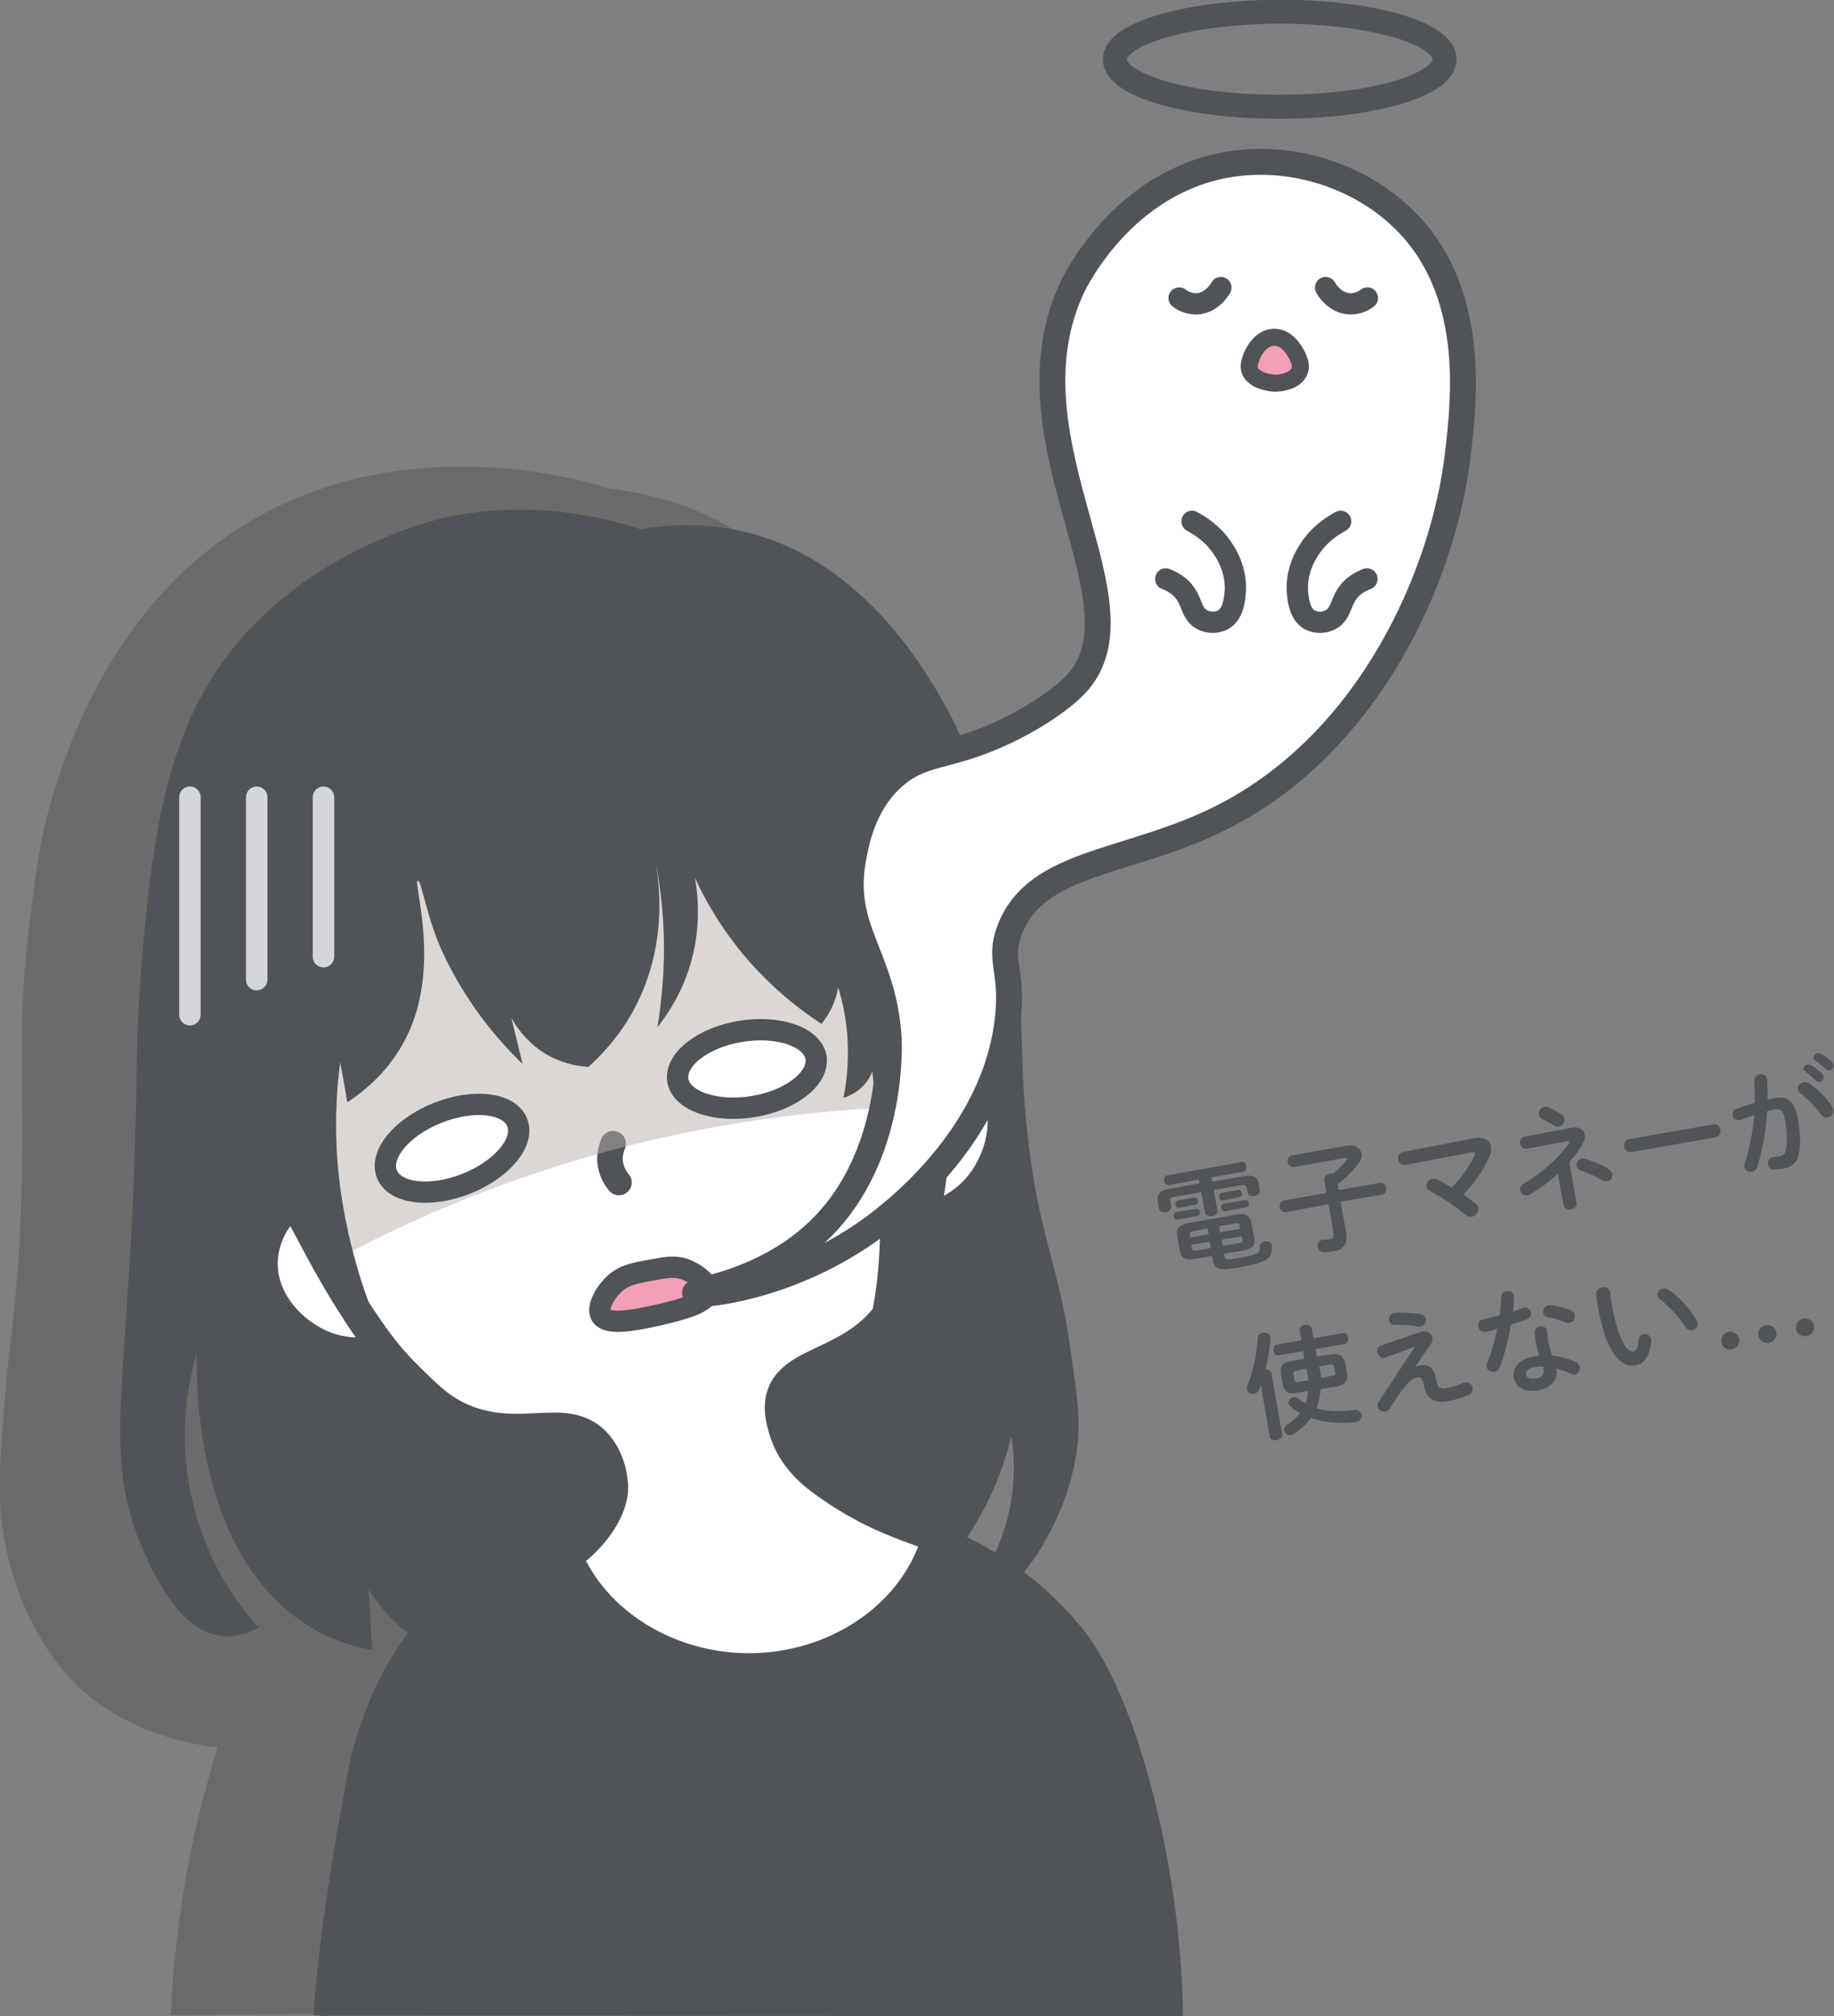 <?xml version="1.0" encoding="utf-8"?>
<!-- Generator: Adobe Illustrator 26.5.0, SVG Export Plug-In . SVG Version: 6.00 Build 0)  -->
<svg version="1.1" id="レイヤー_1" xmlns="http://www.w3.org/2000/svg" xmlns:xlink="http://www.w3.org/1999/xlink" x="0px"
	 y="0px" width="439.4px" height="483px" viewBox="0 0 439.4 483" style="enable-background:new 0 0 439.4 483;"
	 xml:space="preserve">
<rect x="0" y="0" width="439.4" height="483" fill="#808080" stroke="none"/>
<style type="text/css">
	.st0{opacity:0.2;}
	.st1{clip-path:url(#SVGID_00000034087391354023742990000011254491047997214608_);fill:#231815;}
	.st2{fill:#515457;}
	.st3{fill:#FFFFFF;}
	.st4{fill:none;stroke:#515457;stroke-width:7.15;stroke-linecap:round;stroke-linejoin:round;stroke-miterlimit:10;}
	.st5{fill:none;stroke:#515457;stroke-width:6.128;stroke-linecap:round;stroke-linejoin:round;stroke-miterlimit:10;}
	.st6{opacity:0.5;}
	.st7{clip-path:url(#SVGID_00000078006361081924410230000011898943061033560228_);fill:#B6AFAB;}
	.st8{fill:none;stroke:#515457;stroke-width:3.104;stroke-miterlimit:10;}
	.st9{fill:none;stroke:#515457;stroke-width:5.106;stroke-miterlimit:10;}
	.st10{fill:#F1A0B6;}
	.st11{fill:none;stroke:#515457;stroke-width:5.106;stroke-linecap:round;stroke-linejoin:round;stroke-miterlimit:10;}
	.st12{fill:none;stroke:#D4D6DA;stroke-width:5.138;stroke-linecap:round;stroke-linejoin:round;stroke-miterlimit:10;}
	.st13{fill:none;stroke:#515457;stroke-width:6.208;stroke-miterlimit:10;}
	.st14{fill:none;stroke:#515457;stroke-width:5.747;stroke-linecap:round;stroke-linejoin:round;stroke-miterlimit:10;}
	.st15{fill:none;stroke:#515457;stroke-width:4.085;stroke-linecap:round;stroke-linejoin:round;stroke-miterlimit:10;}
</style>
<g class="st0">
	<g>
		<defs>
			<rect id="SVGID_1_" y="111.8" width="205.3" height="371.1"/>
		</defs>
		<clipPath id="SVGID_00000095307297825028987940000005575568386292152465_">
			<use xlink:href="#SVGID_1_"  style="overflow:visible;"/>
		</clipPath>
		<path style="clip-path:url(#SVGID_00000095307297825028987940000005575568386292152465_);fill:#231815;" d="M55.2,127.9
			c38.9-26.4,84.3-12.9,90.7-10.9c14.1,1.8,29.2,6.6,39.9,18.3c11,12.2,9.6,23.3,15,86.8c3.5,40.7,4.9,46,4.4,64.7
			c-0.2,6.6-0.5,10.9-3.9,49.4c-3.9,44.8-4.6,52.6-4.6,52.6c-1.1,12.9-2.3,25.9-3.6,39.2c-1.9,18.2-3.9,36-6.1,53.5l-146.1,1.3
			c0.5-11.1,1.8-23.8,4.5-37.7c1.9-9.7,4.3-18.5,6.7-26.4c-8.5-1.1-23.8-4.4-35.3-16.6c-0.5-0.5-0.9-1-1.1-1.2
			c-2-2.3-10.7-12.6-14.4-30.7c-2.1-10.2-1.5-18.7-0.1-35.6c0.8-10,1.4-11.6,2.6-25.1c0.6-6.3,1.1-14.3,1.4-25.2
			c0.7-27.8-1.3-38.1,2-64c1.6-12.7,2.5-19.7,5.1-28.5C15.3,182,25,148.5,55.2,127.9"/>
	</g>
</g>
<path class="st2" d="M153.5,126.8c5.7-1,14.5-1.8,24.4,0.5c29.7,6.8,45,35.1,50,44.4c0,0,15.9,29.3,17,80.7c0.1,2.5,0.2,12.2,2,25.2
	c0.5,3.5,1.1,7.3,2,11.5c2.8,13.2,5.5,19.2,7.6,34.4c1.4,10.2,2.7,16.8,1.3,25.2c-3.3,20.8-19.3,39-25.7,36.5
	c-0.9-0.3-1.5-1.1-1.7-1.4c2.7-2.8,7.5-8.7,10.3-17.7c3-9.6,2.3-17.9,1.6-22c-1.5,6.2-5.3,18.3-14.4,29.3
	c-7.4,8.9-15.3,13.3-20.1,15.4c-0.1-1.5-0.6-5.4-3.2-8.9c-4-5.4-9.7-5.3-10.5-5.2c1.4,6.8-0.4,13.5-4.4,16.7
	c-2.9,2.3-6.1,2.1-7.4,1.9c-0.2-2.9-0.6-6.4-1.5-10.2c-0.7-3-1.5-5.6-2.4-7.7c0.3,1.4,2.1,11.1-2.9,18.9c-2.2,3.4-4.9,5.1-6.6,5.9
	c-2.4-5.2-4.8-10.4-7.2-15.6c0.1,1.2,0.4,9.2-4.6,14.9c-3.1,3.5-6.6,4.3-8.1,4.6c0-1.7-0.2-5.6-2.3-9.8c-1.9-3.8-4.5-5.8-5.7-6.7
	c-0.8,1-2,2.8-2.8,5.4c-1.4,4.8-0.3,9.1,0.1,10.5c-1.6,0.2-10.5,1.3-18.4-6.5c-6.1-6.1-7.9-14.1-8.3-16.5c-0.4,1.4-0.9,3.5-0.8,5.9
	c0,5.8,2.4,9.9,3.4,11.5c-3.6-0.4-10.7-1.7-17.8-7.7c-3.7-3.1-6.3-6.6-8.1-9.4c0.3,4.9,0.6,9.7,0.9,14.5c-5.6-0.9-13.1-3.3-20.3-9.4
	C45.6,366.3,47.1,327,47.2,324c-1.6,5.5-3.7,14.8-2.6,26.4c2.1,22.1,14,35.8,17.3,39.5c-2.2,1.2-5.4,2.6-9.2,2
	c-10.3-1.5-16.5-16.1-18.8-21.5c-9.6-22.6-3-38.4-1.4-101.8c0.3-11.2,0.2-17.4,0.6-25.2c0.1-1.6,0.3-5.1,0.6-9.5
	c0.9-12.5,2.2-23.4,2.9-27.8c1.1-7.5,3.6-24.7,12-40c18.3-33.2,56.1-41.7,58.4-42.2C127.4,119.7,144.4,123.8,153.5,126.8"/>
<path class="st3" d="M211.4,252c9.2-4.1,19.8-1.4,25.3,6c6.3,8.5,3.1,19.5-1.9,25.8c-5.9,7.4-16,10.5-25.7,7.7
	C209.9,278.3,210.6,265.2,211.4,252"/>
<path class="st4" d="M211.4,252c9.2-4.1,19.8-1.4,25.3,6c6.3,8.5,3.1,19.5-1.9,25.8c-5.9,7.4-16,10.5-25.7,7.7
	C209.9,278.3,210.6,265.2,211.4,252z"/>
<path class="st3" d="M83,283c-10.1,0.5-18.3,7.7-19.8,16.9c-1.7,10.4,6.1,18.8,13.4,22.1c8.6,3.9,19.1,2,26.3-4.9
	C96.3,305.7,89.7,294.3,83,283"/>
<path class="st4" d="M83,283c-10.1,0.5-18.3,7.7-19.8,16.9c-1.7,10.4,6.1,18.8,13.4,22.1c8.6,3.9,19.1,2,26.3-4.9
	C96.3,305.7,89.7,294.3,83,283z"/>
<path class="st3" d="M64.7,275.3c-5.6-13-9.5-21.7-11.3-31.5c-5.6-30.6,9.5-56.4,10.3-57.7c16.5-27.5,50.2-43.4,83.5-39.6
	c37.8,4.3,65,32.7,73.2,59.1c1.5,4.8,2.1,15.8,3.3,37.7c1.5,28,0.2,42.5-4.7,56.9c-3,8.7-4.6,13.5-9.3,18
	c-8.9,8.6-20.5,8.5-22.6,16.6c-0.7,2.9,0,5.5,0.6,7.6c2,7,7.3,11.1,10.5,13.3c17.4,12.4,29.8,11.1,32.5,17.6
	c4.6,10.9-18.9,41.2-49.4,44.4c-33.6,3.6-63.3-27-60.2-36.1c1.6-4.6,11.3-3.7,20.2-13.4c0.9-1,6-6.7,5.6-12.5
	c-0.1-1.1-0.3-2.3-0.3-2.3c-0.2-1.2-1.1-5-4-8c-7.2-7.2-17.8,0.2-31.4-5.4c-5.4-2.2-8.5-5.3-14.7-11.5c-2.6-2.7-7.3-7.7-16.2-22.8
	C76,298.2,70.6,288.9,64.7,275.3"/>
<path class="st4" d="M64.7,275.3c-5.6-13-9.5-21.7-11.3-31.5c-5.6-30.6,9.5-56.4,10.3-57.7c16.5-27.5,50.2-43.4,83.5-39.6
	c37.8,4.3,65,32.7,73.2,59.1c1.5,4.8,2.1,15.8,3.3,37.7c1.5,28,0.2,42.5-4.7,56.9c-3,8.7-4.6,13.5-9.3,18
	c-8.9,8.6-20.5,8.5-22.6,16.6c-0.7,2.9,0,5.5,0.6,7.6c2,7,7.3,11.1,10.5,13.3c17.4,12.4,29.8,11.1,32.5,17.6
	c4.6,10.9-18.9,41.2-49.4,44.4c-33.6,3.6-63.3-27-60.2-36.1c1.6-4.6,11.3-3.7,20.2-13.4c0.9-1,6-6.7,5.6-12.5
	c-0.1-1.1-0.3-2.3-0.3-2.3c-0.2-1.2-1.1-5-4-8c-7.2-7.2-17.8,0.2-31.4-5.4c-5.4-2.2-8.5-5.3-14.7-11.5c-2.6-2.7-7.3-7.7-16.2-22.8
	C76,298.2,70.6,288.9,64.7,275.3z"/>
<path class="st5" d="M146.9,274c-0.3,0.8-1.2,3-0.5,5.6c0.4,1.8,1.4,3.1,1.9,3.7"/>
<g class="st6">
	<g>
		<defs>
			<rect id="SVGID_00000008116224746284450920000009860001958284839333_" x="68.1" y="181.8" width="153.6" height="120.6"/>
		</defs>
		<clipPath id="SVGID_00000030454675082897527400000010388982165887778187_">
			<use xlink:href="#SVGID_00000008116224746284450920000009860001958284839333_"  style="overflow:visible;"/>
		</clipPath>
		<path style="clip-path:url(#SVGID_00000030454675082897527400000010388982165887778187_);fill:#B6AFAB;" d="M211.2,226.8
			c7.7,14.5,9.8,28.9,10.5,38.3c-21.2,0.3-47.2,2.9-76.1,10.7c-26.4,7.2-48.6,17-66.1,26.5c-4.6-8.8-11.7-25.3-11.5-45.2
			c0.5-37.7,26.9-66.1,55.2-73.4C155.2,175.6,193.4,193.1,211.2,226.8"/>
	</g>
</g>
<path class="st2" d="M100.1,211c0.9-0.2,2.1,9,6.1,17.5c5.8,12.3,13.3,20.9,19,26.4c-0.9-3.7-1.8-7.4-2.7-11.1
	c1,1.9,3.9,6.5,9.5,9.4c3.6,1.8,6.9,2.3,9,2.4c3.4-3.1,7.5-7.5,10.8-13.6c9-16.6,5.9-33.3,4.6-38.8c1.9,8.6,3.3,19.5,2.4,31.8
	c-0.3,4-0.7,7.7-1.3,11.1c2.4-3,5.7-7.9,7.8-14.7c2.8-9.2,1.9-17,1.2-21.1c2.4,5.3,6.4,12.4,12.7,19.7c6.3,7.2,12.7,12.1,17.6,15.3
	c1.1-1.3,4.2-5.5,4.2-11.3c-0.1-6.6-4.2-12.7-10.7-15.9c2.7,3,5.7,7,8.1,12.3c6.5,13.8,4.8,26.9,3.7,32.6c0.5-0.1,5.1-1.5,6.9-6.3
	c1.9-5-0.9-9.2-1.2-9.6c1.6,11.6,2.4,21.6,2.8,29.4c1,20.8-0.4,31-1.3,36c-0.6,3.3-1.2,6-1.6,7.9c1.7-3.7,4-9,6.3-15.5
	c4.5-12.7,18.9-54.6,6-104.1c-4.8-18.2-9.4-35.7-25.5-49.4c-14-11.9-29.1-14.8-35.6-16c-13.4-2.5-23.4-0.7-40.3,2.2
	c-21.9,3.8-32.8,5.8-43.8,13.6c-18.4,13.2-24.5,32.6-26.4,39c-5.5,18.3-2.3,33.5,0.4,47.2c3,15.1,8.1,26.9,12.2,34.9
	c4.2,12.3,10.9,27.8,21.6,44.2c8.5,13,17.5,23.4,25.4,31.3c-8-10.4-13-20.1-16.3-27.4c-9.4-21.2-10.7-39.2-11-44.4
	c-0.5-8.8,0.1-16.3,0.8-21.5c0.6,3.2,1.2,6.4,1.7,9.6c4.7-3.1,10.2-7.9,13.9-15.1C106,231.9,98.8,211.2,100.1,211"/>
<path class="st2" d="M76.6,482.9c0.8-10,2-20.6,3.7-31.5c1.1-7.4,2.3-14.6,3.7-21.5c1.7-12.4,6-24.1,12.3-33.9
	c3.2-5,11.3-16.1,24.9-22.9c0,0,1.8-0.9,14.7-6.9c4.3,18.8,23.7,32.1,45.2,31.4c20.2-0.7,37.7-13.6,41.8-31.3
	c3.5,1.2,8.9,3.4,14.6,6.9c8.1,4.9,14.7,10.8,20,17.2c2.7,3.2,10.4,13.1,17.2,39.6c3.2,12.5,6.8,30.5,7.2,53"/>
<path class="st8" d="M76.6,482.9c0.8-10,2-20.6,3.7-31.5c1.1-7.4,2.3-14.6,3.7-21.5c1.7-12.4,6-24.1,12.3-33.9
	c3.2-5,11.3-16.1,24.9-22.9c0,0,1.8-0.9,14.7-6.9c4.3,18.8,23.7,32.1,45.2,31.4c20.2-0.7,37.7-13.6,41.8-31.3
	c3.5,1.2,8.9,3.4,14.6,6.9c8.1,4.9,14.7,10.8,20,17.2c2.7,3.2,10.4,13.1,17.2,39.6c3.2,12.5,6.8,30.5,7.2,53"/>
<path class="st3" d="M177.4,247.1c9.1-1.5,17.2,1.3,18.1,6.2c0.8,5-5.9,10.3-15,11.8c-9.1,1.5-17.2-1.3-18.1-6.2
	C161.6,253.9,168.3,248.6,177.4,247.1"/>
<path class="st9" d="M177.4,247.1c9.1-1.5,17.2,1.3,18.1,6.2c0.8,5-5.9,10.3-15,11.8c-9.1,1.5-17.2-1.3-18.1-6.2
	C161.6,253.9,168.3,248.6,177.4,247.1z"/>
<path class="st3" d="M104.9,266.6c-8.6,3.4-14.1,10-12.2,14.7c1.9,4.7,10.4,5.7,19,2.3c8.6-3.4,14.1-10,12.2-14.7
	C122,264.2,113.5,263.2,104.9,266.6"/>
<path class="st9" d="M104.9,266.6c-8.6,3.4-14.1,10-12.2,14.7c1.9,4.7,10.4,5.7,19,2.3c8.6-3.4,14.1-10,12.2-14.7
	C122,264.2,113.5,263.2,104.9,266.6z"/>
<path class="st10" d="M169.6,309.5c0.2-2.2-3-4.4-5.2-5.3c-2.5-1-4.7-0.6-8.4,0.1c-4,0.7-6.5,1.2-8.7,3.2c-2.1,1.9-4.4,5.6-3.3,7.6
	c1.6,2.7,8.8,1,14-0.1C163.3,313.7,169.3,312.3,169.6,309.5"/>
<path class="st11" d="M169.6,309.5c0.2-2.2-3-4.4-5.2-5.3c-2.5-1-4.7-0.6-8.4,0.1c-4,0.7-6.5,1.2-8.7,3.2c-2.1,1.9-4.4,5.6-3.3,7.6
	c1.6,2.7,8.8,1,14-0.1C163.3,313.7,169.3,312.3,169.6,309.5z"/>
<line class="st12" x1="45.5" y1="191" x2="45.5" y2="243.1"/>
<line class="st12" x1="61.5" y1="191" x2="61.5" y2="234.7"/>
<line class="st12" x1="77.5" y1="191" x2="77.5" y2="229.2"/>
<path class="st3" d="M166.5,309.8c0.3,0.8,21.1-0.7,40.9-14.4c4.8-3.3,31.1-22.4,34.1-51.7c1.2-11.6-2.4-13.5,0.4-20.9
	c6.4-16.9,28.9-15.7,51.3-27.2c35-17.9,52.7-57.7,56.1-86.9c1.5-13.1,4.6-39.2-13.2-56.4c-11.1-10.7-28.3-16-44.3-12.4
	c-24.2,5.5-34.9,28.7-35.4,30c-16,36.5,19.5,75.1,1.2,94.2c-3.7,3.9-11.9,9.3-20.5,12.8c-10.9,4.5-16.4,3.5-22.8,9
	c-7.1,6.1-8.9,14.8-9.7,18.8c-3.7,18.1,7.1,23.9,8.3,44c0.1,1.2,1.3,26.3-14.4,43.7C185.2,307.2,166.2,309,166.5,309.8"/>
<path class="st13" d="M166.5,309.8c0.3,0.8,21.1-0.7,40.9-14.4c4.8-3.3,31.1-22.4,34.1-51.7c1.2-11.6-2.4-13.5,0.4-20.9
	c6.4-16.9,28.9-15.7,51.3-27.2c35-17.9,52.7-57.7,56.1-86.9c1.5-13.1,4.6-39.2-13.2-56.4c-11.1-10.7-28.3-16-44.3-12.4
	c-24.2,5.5-34.9,28.7-35.4,30c-16,36.5,19.5,75.1,1.2,94.2c-3.7,3.9-11.9,9.3-20.5,12.8c-10.9,4.5-16.4,3.5-22.8,9
	c-7.1,6.1-8.9,14.8-9.7,18.8c-3.7,18.1,7.1,23.9,8.3,44c0.1,1.2,1.3,26.3-14.4,43.7C185.2,307.2,166.2,309,166.5,309.8z"/>
<path class="st14" d="M267.1,14.2c0,6.3,17.7,11.4,39.5,11.4c21.8,0,39.5-5.1,39.5-11.4c0-6.3-17.7-11.4-39.5-11.4
	C284.8,2.9,267.1,8,267.1,14.2z"/>
<path class="st11" d="M321.2,124.9c-1.8,1-5,2.9-7.4,6.6c-0.9,1.3-3.5,5.5-2.9,10.9c0.2,1.8,0.6,4.8,2.9,6.1
	c1.5,0.8,3.5,0.8,5.1-0.1c2.8-1.6,2.1-4.9,5.2-7.7c1.3-1.1,2.6-1.7,3.4-2"/>
<path class="st11" d="M285.6,124.9c1.8,1,5,2.9,7.4,6.6c0.9,1.3,3.5,5.5,2.9,10.9c-0.2,1.8-0.6,4.8-2.9,6.1
	c-1.5,0.8-3.5,0.8-5.1-0.1c-2.8-1.6-2.1-4.9-5.2-7.7c-1.3-1.1-2.6-1.7-3.4-2"/>
<path class="st10" d="M299.6,89.1c-0.6-1.2-0.2-2.4,0.1-3.2c0.5-1.6,2.4-5.1,5.6-5.1c3.6,0,5.5,4.4,5.7,4.9c0.4,0.9,0.9,2.2,0.2,3.5
	c-1,2-3.9,2.6-5.8,2.6C303.5,91.7,300.6,91,299.6,89.1"/>
<path class="st15" d="M299.6,89.1c-0.6-1.2-0.2-2.4,0.1-3.2c0.5-1.6,2.4-5.1,5.6-5.1c3.6,0,5.5,4.4,5.7,4.9c0.4,0.9,0.9,2.2,0.2,3.5
	c-1,2-3.9,2.6-5.8,2.6C303.5,91.7,300.6,91,299.6,89.1z"/>
<path class="st11" d="M317.6,68.9c0.1,0.2,2.1,3.8,5.9,3.9c2,0,3.5-0.9,4.1-1.4"/>
<path class="st11" d="M292.5,68.9c-0.1,0.2-2.1,3.8-5.9,3.9c-2,0-3.5-0.9-4.1-1.4"/>
<path class="st2" d="M298.6,289.2c0.5-0.1,0.7-0.6,0.6-1c-0.1-0.4-0.4-0.8-0.9-0.7l-5.1,0.9c-0.5,0.1-0.7,0.6-0.6,1
	c0.1,0.5,0.4,0.9,0.9,0.8L298.6,289.2z M286.9,291.3c0.5-0.1,0.7-0.6,0.6-1c-0.1-0.4-0.4-0.8-0.9-0.7l-4.8,0.8
	c-0.5,0.1-0.7,0.6-0.6,1c0.1,0.5,0.4,0.9,0.9,0.8L286.9,291.3z M296.9,286.8c0.5-0.1,0.7-0.6,0.6-1c-0.1-0.4-0.4-0.8-0.9-0.7
	l-3.9,0.7c-0.5,0.1-0.7,0.6-0.6,1c0.1,0.5,0.4,0.9,0.9,0.8L296.9,286.8z M286.4,288.6c0.5-0.1,0.7-0.6,0.6-1
	c-0.1-0.4-0.4-0.8-0.9-0.7l-3.9,0.7c-0.5,0.1-0.6,0.6-0.6,1c0.1,0.5,0.4,0.9,0.9,0.8L286.4,288.6z M290.2,282.1l7.7-1.4
	c0.6-0.1,0.8-0.7,0.7-1.3c-0.1-0.6-0.5-1.1-1.1-1l-17.9,3.2c-0.6,0.1-0.8,0.7-0.7,1.3c0.1,0.6,0.5,1.1,1.1,1l7.2-1.3l0.2,0.9
	l-7.2,1.3c-2.4,0.4-3.1,1.3-2.8,3.2l0.3,1.5c0.1,0.8,0.9,1.1,1.7,0.9c0.7-0.1,1.4-0.7,1.2-1.4l-0.2-1.2c-0.1-0.6,0-0.9,0.8-1
	l6.6-1.2l0.9,4.9c0.1,0.7,0.9,1,1.7,0.9c0.7-0.1,1.4-0.6,1.3-1.4l-0.9-4.9l6.8-1.2c0.7-0.1,0.9,0.1,1.1,0.7l0.2,1
	c0.1,0.8,0.9,1.1,1.7,0.9c0.7-0.1,1.4-0.6,1.2-1.4l-0.2-1.3c-0.3-1.9-1.3-2.4-3.7-2l-7.4,1.3L290.2,282.1z M289.3,294.3l0.3,1.4
	l-4.4,0.8l-0.1-0.8c-0.1-0.4,0.1-0.6,0.7-0.7L289.3,294.3z M292.1,293.8l4-0.7c0.7-0.1,0.9,0,0.9,0.5l0.1,0.8l-4.8,0.8L292.1,293.8z
	 M292.7,297l4.8-0.8l0.2,0.9c0.1,0.4-0.1,0.6-0.7,0.7l-4,0.7L292.7,297z M289.8,297.5l0.3,1.5l-3.6,0.6c-0.7,0.1-0.9,0-0.9-0.5
	l-0.2-0.9L289.8,297.5z M290.4,300.9l0.2,1.1c0.4,2.1,1.3,2.6,7,1.5c6.2-1.1,7.3-2.1,7.1-5l0-0.1c-0.1-0.8-0.9-1.1-1.7-1
	c-0.6,0.1-1.2,0.6-1.2,1.3c0.1,1.5-0.3,1.8-4.5,2.6c-3.4,0.6-3.8,0.5-3.9-0.2l-0.1-0.7l4.5-0.8c1.8-0.3,3.1-0.9,2.7-2.9l-0.7-3.8
	c-0.3-1.7-1.4-2.3-3.6-1.9l-11.4,2c-2.2,0.4-3.1,1.3-2.8,3l0.7,3.8c0.3,1.7,1.4,2.2,3.6,1.8L290.4,300.9z"/>
<path class="st2" d="M318.3,288.5l1.2,7c0.2,0.9-0.1,1.2-0.8,1.4c-0.5,0.1-0.9,0.1-1.5,0.1c-0.1,0-0.2,0-0.3,0
	c-0.9,0.2-1.3,1-1.2,1.7c0.1,0.7,0.6,1.3,1.5,1.3c0.6,0,1.2,0,2.2-0.2c2.5-0.4,3.6-1.8,3.1-4.6l-1.3-7.3l9.9-1.7
	c0.8-0.1,1.1-0.9,1-1.6c-0.1-0.7-0.6-1.3-1.5-1.2l-9.9,1.7l-0.2-1.4c1.9-1.4,3.7-3.2,5.1-5.1c0.5-0.7,0.7-1.5,0.6-2.2
	c-0.2-1.3-1.5-2.3-3.6-1.9l-13.1,2.3c-0.8,0.1-1.1,0.9-1,1.6c0.1,0.7,0.7,1.3,1.5,1.2l12.4-2.2c0.2,0,0.3,0,0.4,0.1
	c0,0.1,0,0.2-0.1,0.3c-0.8,1.1-2,2.3-3.3,3.4c-0.3-0.1-0.5-0.1-0.8,0c-0.7,0.1-1.4,0.7-1.3,1.6l0.5,3l-10.2,1.8
	c-0.8,0.1-1.1,0.9-1,1.6c0.1,0.7,0.7,1.3,1.5,1.2L318.3,288.5z"/>
<path class="st2" d="M336.1,276c-0.9,0.2-1.2,1-1.1,1.8c0.1,0.8,0.7,1.4,1.7,1.3l15.8-3c0.6-0.1,0.8,0,0.9,0.2c0,0.2,0,0.4-0.2,0.7
	c-1.2,2.5-3.1,5.2-5.4,7.5c-1.2-0.7-2.4-1.4-3.4-1.9c-0.4-0.2-0.8-0.2-1.2-0.2c-0.9,0.2-1.6,1.1-1.4,1.9c0.1,0.4,0.4,0.8,0.9,1.1
	c2.4,1.2,6,3.6,8.4,5.6c0.5,0.5,1.1,0.6,1.6,0.5c0.9-0.2,1.6-1.1,1.5-2c-0.1-0.4-0.3-0.8-0.8-1.2c-0.8-0.7-1.8-1.4-2.8-2.1
	c2.5-2.6,4.7-5.7,6.1-8.8c0.5-1.1,0.7-2,0.5-2.8c-0.3-1.5-1.7-2.3-4.1-1.9L336.1,276z"/>
<path class="st2" d="M379.7,277.6c-0.3-0.1-0.5-0.1-0.8,0c-0.8,0.1-1.3,0.9-1.2,1.7c0.1,0.4,0.4,0.9,1,1.1c1.7,0.6,3.7,1.5,5.3,2.4
	c0.4,0.2,0.8,0.3,1.1,0.2c0.8-0.1,1.3-1,1.2-1.7c-0.1-0.4-0.4-0.9-0.9-1.2C383.7,279,381.4,278.1,379.7,277.6z M369.5,268.1
	c1,0.5,1.8,0.9,2.9,1.6c0.4,0.2,0.7,0.3,1.1,0.2c0.8-0.1,1.5-1.1,1.3-1.9c-0.1-0.4-0.3-0.8-0.8-1.1c-1.1-0.7-2.2-1.2-3-1.6
	c-0.4-0.2-0.7-0.2-1-0.1c-0.9,0.2-1.4,1-1.3,1.8C368.8,267.6,369.1,267.9,369.5,268.1z M373.9,284.9l0.7,3.8c0.2,0.9,1,1.2,1.8,1
	c0.8-0.1,1.5-0.7,1.3-1.6l-1.7-9.7c1.3-1.4,2.4-2.9,3.2-4.4c0.5-0.9,0.6-1.6,0.5-2.2c-0.2-1.2-1.4-2-3.3-1.6l-11.1,2.1
	c-0.9,0.2-1.2,1-1.1,1.7c0.1,0.7,0.7,1.4,1.6,1.2l9.7-1.8c0.3-0.1,0.5,0,0.5,0.1c0,0.1,0,0.2-0.1,0.4c-2.2,3.2-6.2,7-10.9,9.7
	c-0.7,0.4-0.9,1-0.8,1.6c0.1,0.7,0.8,1.3,1.7,1.2c0.2,0,0.4-0.1,0.6-0.2c2.4-1.4,4.7-3.1,6.8-5L373.9,284.9z"/>
<path class="st2" d="M390.3,272.9c-1,0.2-1.3,1-1.2,1.8c0.1,0.8,0.8,1.5,1.8,1.3l20.1-3.5c1-0.2,1.3-1.1,1.2-1.8
	c-0.1-0.8-0.8-1.5-1.8-1.3L390.3,272.9z"/>
<path class="st2" d="M432.6,256.8c0.7,0.5,1.6,1.2,2.4,2c0.3,0.3,0.7,0.4,1,0.4c0.6-0.1,1-0.7,0.9-1.3c0-0.2-0.1-0.5-0.4-0.7
	c-0.7-0.7-1.7-1.5-2.6-2c-0.3-0.2-0.6-0.2-0.8-0.2c-0.6,0.1-1.1,0.7-1,1.2C432.3,256.4,432.4,256.6,432.6,256.8z M435,254.2
	c0.7,0.5,1.7,1.2,2.4,1.9c0.3,0.3,0.7,0.4,1,0.3c0.6-0.1,1-0.6,0.9-1.2c0-0.3-0.2-0.5-0.4-0.8c-0.7-0.7-1.7-1.4-2.5-1.9
	c-0.3-0.2-0.6-0.2-0.9-0.2c-0.6,0.1-1.1,0.7-1,1.2C434.6,253.8,434.7,254,435,254.2z M433.5,259.6c-0.4-0.3-0.9-0.4-1.4-0.3
	c-0.8,0.1-1.5,0.9-1.4,1.7c0.1,0.3,0.3,0.6,0.6,0.9c1.7,1.3,3.6,3.2,4.9,5c0.5,0.7,1.1,0.9,1.7,0.8c0.8-0.1,1.5-0.9,1.3-1.9
	c0-0.3-0.2-0.6-0.4-0.9C437.7,263.2,435.5,260.9,433.5,259.6z M423.4,266.2c0.7-0.2,1.4-0.3,2-0.4c1.3-0.2,1.9,0.3,2.3,2.8
	c0.4,2.3,0.5,4.4,0.3,6.1c-0.2,1.7-0.6,2.1-1.6,2.3c-0.6,0.1-1,0.1-1.5,0.2c-0.1,0-0.2,0-0.2,0c-0.9,0.2-1.3,1-1.1,1.8
	c0.1,0.7,0.6,1.3,1.6,1.2c0.5,0,1.2-0.1,1.9-0.2c2.8-0.5,3.8-1.8,4.1-5.1c0.2-1.8,0-4.1-0.4-6.7c-0.8-4.3-2.3-5.7-5.8-5.1
	c-0.4,0.1-0.9,0.2-1.5,0.3c0-1.6,0-3.1-0.1-4.7l0-0.2c-0.2-0.9-1-1.2-1.8-1.1c-0.7,0.1-1.3,0.7-1.3,1.6c0.1,1.7,0.1,3.5,0.1,5.2
	c-1.4,0.4-2.9,0.9-4.3,1.4c-0.8,0.3-1.1,1-1,1.6c0.1,0.7,0.7,1.3,1.6,1.2c0.1,0,0.2,0,0.4-0.1c1-0.4,2.1-0.8,3.2-1.1
	c-0.4,4.1-1.1,8.1-2.3,11.5c-0.1,0.3-0.1,0.6-0.1,0.9c0.1,0.8,1,1.2,1.8,1.1c0.5-0.1,1.1-0.4,1.3-1.1
	C422.3,275.7,423.1,270.9,423.4,266.2z"/>
<path class="st2" d="M304.2,344.2c0.1,0.7,0.9,1,1.7,0.8c0.7-0.1,1.4-0.6,1.3-1.4l-2.6-14.6c-0.1-0.7-0.8-0.9-1.4-0.9
	c0.6-2.4,1-5,1.2-7.3c0-0.1,0-0.3,0-0.4c-0.2-0.9-1-1.2-1.8-1.1c-0.7,0.1-1.3,0.6-1.3,1.3c-0.2,3.9-1.1,8.1-2.4,11.2
	c-0.2,0.4-0.2,0.7-0.1,1c0.1,0.8,0.9,1.3,1.7,1.1c0.5-0.1,1-0.4,1.2-1c0.1-0.3,0.3-0.7,0.4-1L304.2,344.2z M316,327.4l2.6-0.5
	c0.7-0.1,0.9,0,1,0.5l0.3,1.4c0.1,0.5,0,0.7-0.7,0.8l-2.7,0.5c0-0.6-0.1-1.2-0.2-1.8L316,327.4z M313,327.9l0.2,0.9
	c0.1,0.6,0.2,1.3,0.3,1.9l-2.3,0.4c-0.5,0.1-0.9,0.1-1-0.5l-0.3-1.4c-0.1-0.5,0-0.7,0.7-0.8L313,327.9z M315.5,325l-0.3-1.8l6.9-1.2
	c0.7-0.1,1-0.9,0.9-1.5c-0.1-0.7-0.6-1.3-1.4-1.1l-6.9,1.2l-0.4-2.2c-0.1-0.8-0.9-1.1-1.7-1c-0.7,0.1-1.4,0.7-1.2,1.5l0.4,2.2
	l-5.8,1c-0.7,0.1-1,0.9-0.9,1.5c0.1,0.7,0.6,1.3,1.3,1.1l5.8-1l0.3,1.8l-3.2,0.6c-2,0.3-2.8,1.3-2.4,3.2l0.4,2.2
	c0.3,1.9,1.3,2.6,3.5,2.2l2.6-0.5c-0.1,1-0.2,2-0.6,3c-0.6-0.3-1.2-0.7-1.7-1.1c-0.4-0.3-0.8-0.4-1.2-0.4c-0.7,0.1-1.3,0.9-1.2,1.5
	c0,0.3,0.2,0.5,0.5,0.8c0.7,0.6,1.5,1.1,2.3,1.6c-0.8,1-1.9,1.9-3.1,2.7c-0.6,0.4-0.8,0.9-0.7,1.4c0.1,0.7,0.8,1.3,1.6,1.1
	c0.2,0,0.4-0.1,0.6-0.2c1.7-1.1,3.1-2.4,4.2-3.9c2.9,1.1,6.4,1.4,9.8,1.1c0.5-0.1,0.9-0.1,1.1-0.1c0.9-0.2,1.3-1,1.2-1.7
	c-0.1-0.7-0.7-1.3-1.7-1.2c-3.6,0.5-6.6,0.3-9.1-0.4c0.6-1.5,0.9-3,1-4.6l3.7-0.6c2-0.4,3-1.1,2.6-3.3l-0.4-2.2
	c-0.3-1.9-1.4-2.5-3.4-2.2L315.5,325z"/>
<path class="st2" d="M331,322.3c-0.9,0.3-1.2,1-1,1.7c0.1,0.7,0.8,1.4,1.7,1.3c0.1,0,0.2,0,0.3-0.1l6.9-2.5l0,0.1l-8.5,12.9
	c-0.3,0.5-0.4,0.9-0.3,1.3c0.1,0.8,1,1.3,1.8,1.2c0.4-0.1,0.8-0.3,1.1-0.8c1.8-2.8,3.1-4.7,3.9-5.6c1-1.2,1.9-1.7,2.8-1.8
	c0.6-0.1,1,0.2,1.3,1.2l0.1,0.6c0.7,3.4,2.5,4.5,5.7,3.9c1.5-0.3,3.3-0.7,5.1-1.5c0.7-0.3,1-1,0.9-1.7c-0.1-0.8-0.8-1.4-1.7-1.3
	c-0.2,0-0.3,0.1-0.5,0.1c-1.4,0.6-2.9,1.1-4.3,1.3c-1.4,0.2-1.8-0.2-2.2-1.9l-0.1-0.6c-0.5-2.4-1.8-3.3-3.6-3
	c-0.4,0.1-0.8,0.2-1.2,0.4l-0.1-0.1l3.8-5.5c0.3-0.5,0.4-1,0.3-1.4c-0.2-1-1.1-1.7-2.4-1.5c-0.1,0-0.3,0-0.4,0.1L331,322.3z
	 M334.4,314.5c-0.1,0-0.2,0-0.3,0c-1,0.2-1.4,1-1.3,1.8c0.1,0.6,0.6,1.2,1.5,1.1c1.7,0,3.8,0.1,5.5,0.4c0.2,0,0.4,0,0.6,0
	c0.9-0.2,1.3-1,1.2-1.8c-0.1-0.6-0.6-1.1-1.4-1.2C338.6,314.6,336.2,314.4,334.4,314.5z"/>
<path class="st2" d="M371.5,312.7c-0.2,0-0.4,0-0.5,0c-0.9,0.2-1.4,1-1.3,1.8c0.1,0.5,0.5,0.9,1.2,1.1c1.3,0.2,2.8,0.7,4.3,1.2
	c0.3,0.1,0.6,0.2,0.9,0.1c0.8-0.1,1.3-1,1.2-1.8c-0.1-0.5-0.5-1-1.2-1.3C374.7,313.3,372.9,312.8,371.5,312.7z M359.3,315.1
	c-1.4,0.4-2.7,0.7-4,1c-0.9,0.2-1.2,0.9-1.1,1.7c0.1,0.8,0.8,1.5,1.7,1.3c0.8-0.2,1.8-0.4,2.8-0.7c-0.6,2.9-1.4,5.7-2.4,8.1
	c-0.2,0.4-0.2,0.7-0.1,1c0.1,0.8,1,1.3,1.8,1.2c0.5-0.1,1.1-0.5,1.4-1.3c1.1-2.9,2-6.5,2.6-10c1.3-0.4,2.6-0.9,3.8-1.3
	c0.8-0.3,1.1-1,1-1.6c-0.1-0.7-0.8-1.4-1.7-1.2c-0.1,0-0.2,0-0.3,0.1c-0.7,0.3-1.5,0.6-2.3,0.8c0.1-1.2,0.2-2.3,0.2-3.4
	c0-0.1,0-0.3,0-0.4c-0.2-0.9-1-1.2-1.7-1.1c-0.7,0.1-1.3,0.6-1.3,1.4C359.6,312.2,359.5,313.7,359.3,315.1z M368.2,330.2
	c-1.8,0.3-2.4-0.1-2.6-0.9c-0.1-0.7,0.4-1.5,2.3-1.8c0.5-0.1,1.1-0.1,1.8-0.1c0.1,0.2,0.1,0.4,0.1,0.7
	C370,329.3,369.4,330,368.2,330.2z M372.9,327.9c1.1,0.3,2.3,0.7,3.4,1.2c0.4,0.2,0.7,0.2,1,0.2c0.8-0.1,1.3-1,1.2-1.8
	c-0.1-0.5-0.4-0.9-1-1.2c-1.8-0.8-3.7-1.3-5.6-1.5c-0.6-1.7-0.9-2.7-1-3.5c-0.1-0.8-0.2-1.5-0.2-2.3c0-0.1,0-0.1,0-0.2
	c-0.1-0.8-1-1.1-1.8-1c-0.7,0.1-1.2,0.6-1.2,1.4c0,0.9,0.1,1.5,0.3,2.7c0.1,0.7,0.4,1.6,0.8,2.9c-0.5,0-0.9,0.1-1.4,0.2
	c-3.5,0.6-5.1,2.8-4.7,5c0.5,2.6,2.7,3.6,5.9,3.1C371.3,332.5,373.3,331,372.9,327.9z"/>
<path class="st2" d="M399.7,309c-0.4-0.3-0.9-0.4-1.3-0.3c-0.8,0.1-1.5,0.9-1.3,1.7c0.1,0.3,0.3,0.7,0.6,0.9
	c2.3,1.7,4.6,4.3,6.1,6.6c0.4,0.7,1.1,0.9,1.6,0.8c0.8-0.1,1.4-0.8,1.3-1.7c0-0.2-0.1-0.4-0.2-0.6
	C405.1,313.8,402.4,310.7,399.7,309z M382.4,310.1c0.1,0.7,0.2,1.6,0.4,2.8c1.8,10.4,5.1,14.9,9.1,14.2c1.8-0.3,3.4-2,3.7-5.8
	c0-0.2,0-0.3,0-0.5c-0.2-0.9-1-1.3-1.8-1.2c-0.6,0.1-1.1,0.6-1.2,1.4c-0.2,2.2-0.7,2.7-1.3,2.8c-1.2,0.2-3.5-2-5.2-11.6
	c-0.2-0.9-0.3-2.2-0.3-2.6c-0.2-1-1.1-1.3-1.9-1.2C383,308.6,382.3,309.2,382.4,310.1z"/>
<path class="st2" d="M414.2,319.1c-1.2,0.2-2,1.3-1.8,2.5c0.2,1.2,1.3,1.9,2.5,1.7c1.2-0.2,2-1.3,1.8-2.5
	C416.5,319.7,415.4,318.9,414.2,319.1z"/>
<path class="st2" d="M423.1,317.5c-1.2,0.2-2,1.3-1.8,2.5c0.2,1.2,1.3,1.9,2.5,1.7c1.2-0.2,2-1.3,1.8-2.5
	C425.4,318.1,424.3,317.3,423.1,317.5z"/>
<path class="st2" d="M432.1,315.9c-1.2,0.2-2,1.3-1.8,2.5c0.2,1.2,1.3,1.9,2.5,1.7c1.2-0.2,2-1.3,1.8-2.5
	C434.4,316.5,433.3,315.7,432.1,315.9z"/>
</svg>
